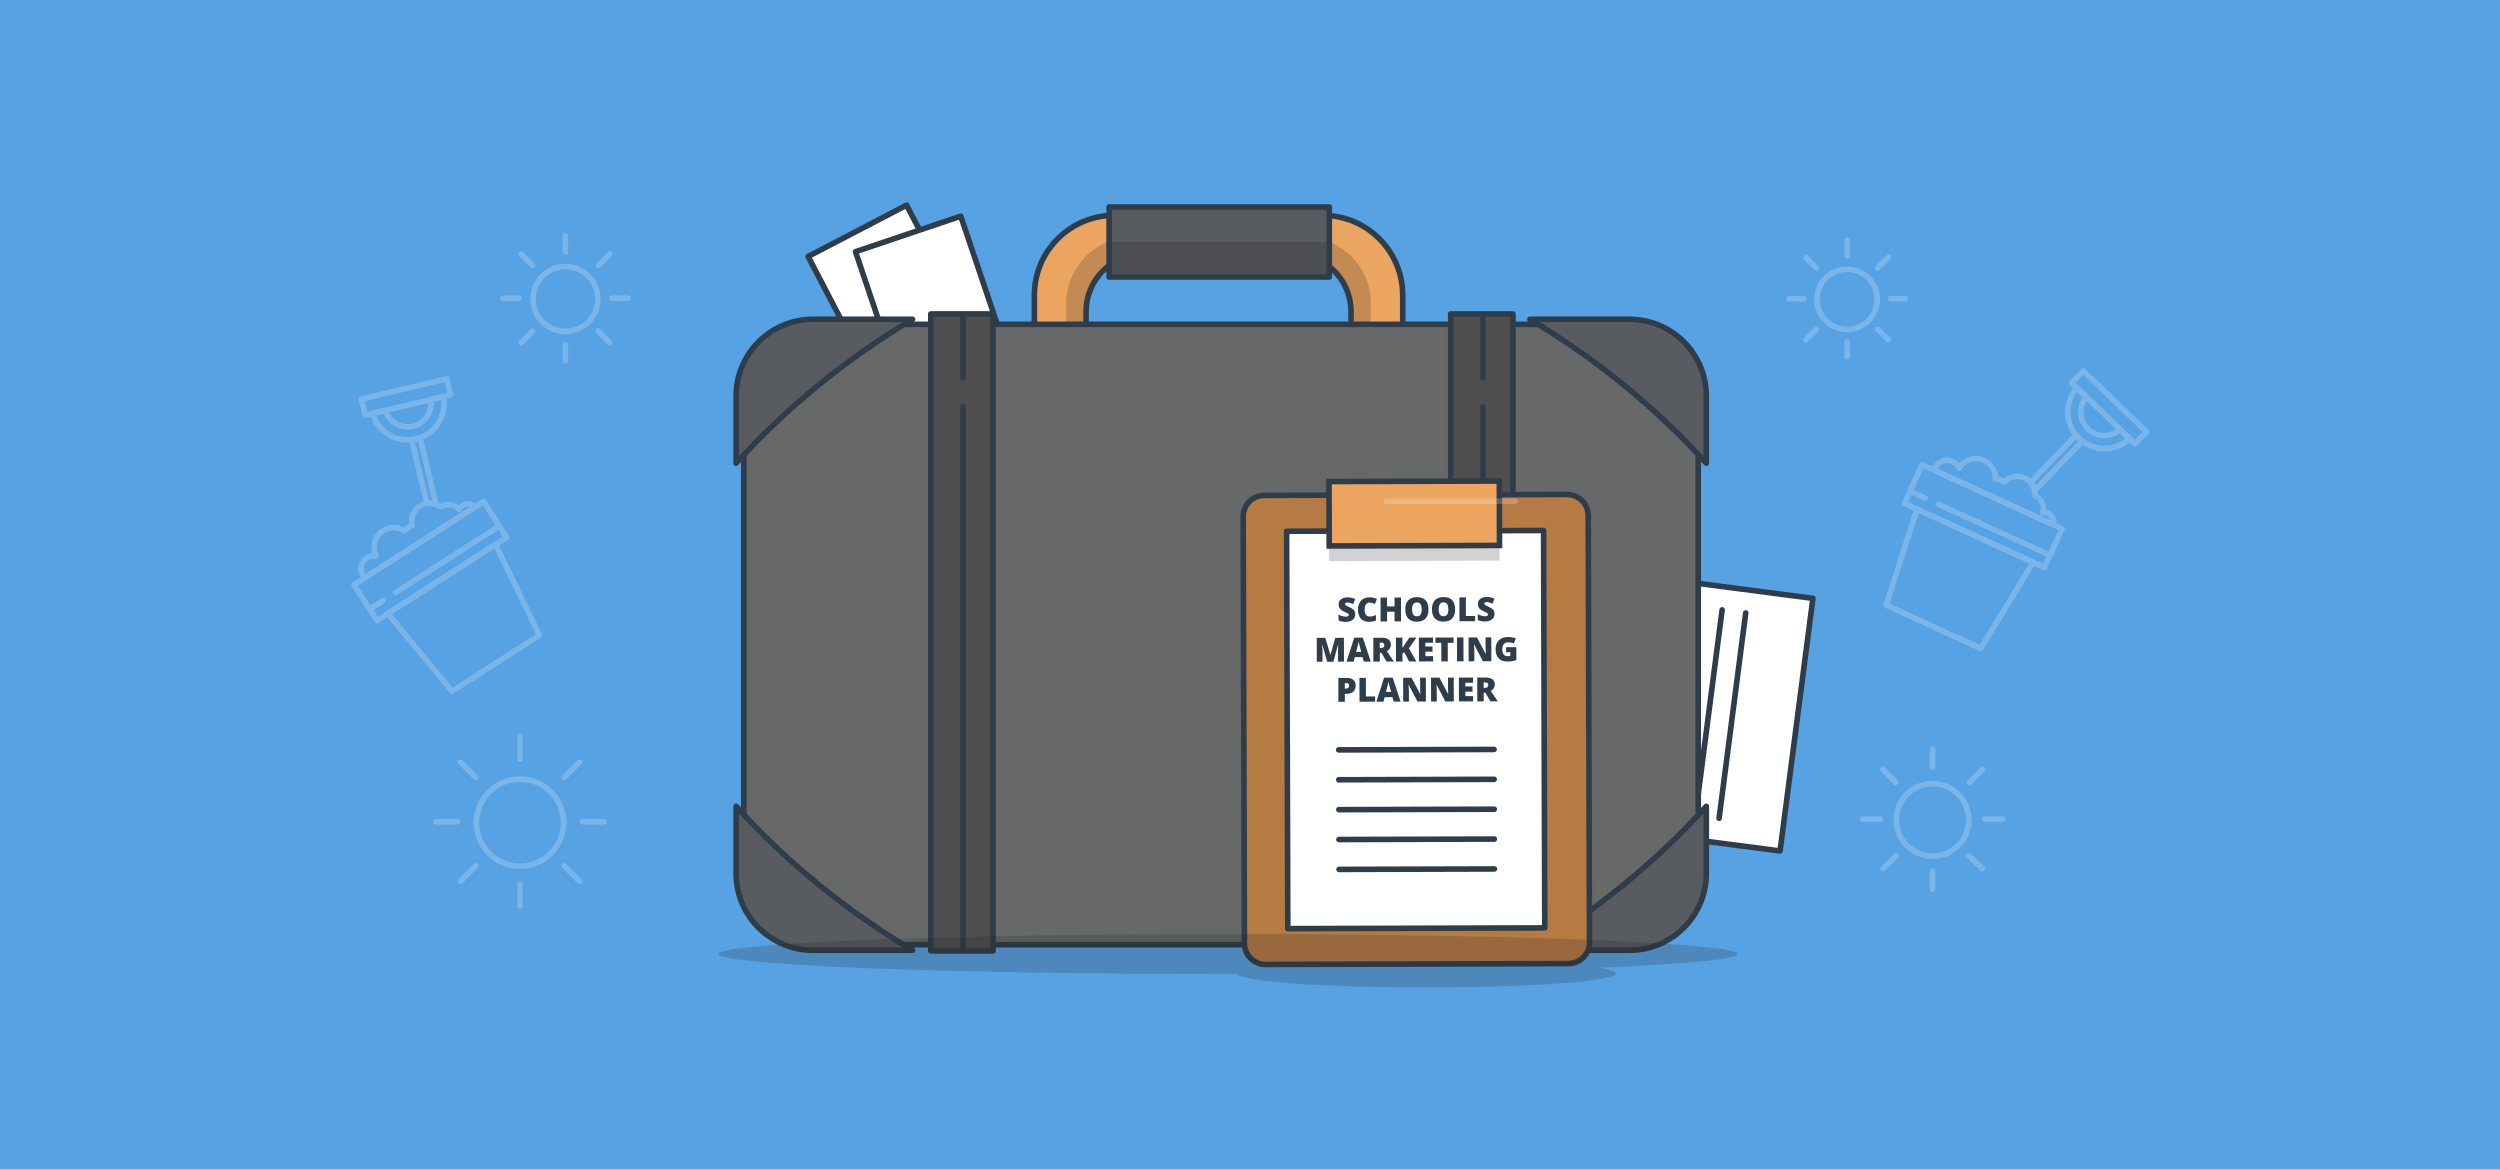 <?xml version="1.0" encoding="iso-8859-1"?>
<!-- Generator: Adobe Illustrator 15.0.0, SVG Export Plug-In . SVG Version: 6.00 Build 0)  -->
<!DOCTYPE svg PUBLIC "-//W3C//DTD SVG 1.1//EN" "http://www.w3.org/Graphics/SVG/1.1/DTD/svg11.dtd">
<svg version="1.1" id="Layer_1" xmlns="http://www.w3.org/2000/svg" xmlns:xlink="http://www.w3.org/1999/xlink" x="0px" y="0px"
	 width="823px" height="385px" viewBox="0 0 823 385" style="enable-background:new 0 0 823 385;" xml:space="preserve">
<g>
	<g>
		<rect style="fill:#57A2E3;" width="823" height="385"/>
	</g>
	<g>
		
			<rect x="551.497" y="193.819" transform="matrix(0.992 0.129 -0.129 0.992 35.094 -71.593)" style="fill:#FFFFFF;stroke:#2F3D4A;stroke-width:1.843;stroke-linecap:round;stroke-linejoin:round;stroke-miterlimit:10;" width="39.955" height="83.83"/>
		
			<line style="fill:none;stroke:#2F3D4A;stroke-width:1.843;stroke-linecap:round;stroke-linejoin:round;stroke-miterlimit:10;" x1="574.693" y1="201.784" x2="565.924" y2="269.378"/>
		
			<line style="fill:none;stroke:#2F3D4A;stroke-width:1.843;stroke-linecap:round;stroke-linejoin:round;stroke-miterlimit:10;" x1="566.924" y1="200.777" x2="558.154" y2="268.371"/>
		<path style="fill:#EBA560;" d="M435.477,70.895h-68.663c-14.524,0-26.297,11.772-26.297,26.296v30.681
			c0,14.523,11.772,26.296,26.297,26.296h68.663c14.523,0,26.297-11.772,26.297-26.296V97.19
			C461.773,82.667,450,70.895,435.477,70.895z M444.756,124.616c0,10.447-8.469,18.916-18.916,18.916h-49.39
			c-10.447,0-18.915-8.469-18.915-18.916v-22.067c0-10.447,8.468-18.915,18.915-18.915h49.39c10.447,0,18.916,8.468,18.916,18.915
			V124.616z"/>
		<path style="opacity:0.2;fill:#231F20;" d="M429.535,78.099h-56.781c-12.012,0-21.747,9.736-21.747,21.747v25.37
			c0,12.011,9.735,21.747,21.747,21.747h56.781c12.012,0,21.748-9.736,21.748-21.747v-25.37
			C451.283,87.835,441.547,78.099,429.535,78.099z M444.756,124.616c0,10.447-8.469,18.916-18.916,18.916h-49.39
			c-10.447,0-18.915-8.469-18.915-18.916v-22.067c0-10.447,8.468-18.915,18.915-18.915h49.39c10.447,0,18.916,8.468,18.916,18.915
			V124.616z"/>
		
			<path style="fill:none;stroke:#2F3D4A;stroke-width:1.843;stroke-linecap:round;stroke-linejoin:round;stroke-miterlimit:10;" d="
			M435.477,70.895h-68.663c-14.524,0-26.297,11.772-26.297,26.296v30.681c0,14.523,11.772,26.296,26.297,26.296h68.663
			c14.523,0,26.297-11.772,26.297-26.296V97.19C461.773,82.667,450,70.895,435.477,70.895z M444.756,124.616
			c0,10.447-8.469,18.916-18.916,18.916h-49.39c-10.447,0-18.915-8.469-18.915-18.916v-22.067c0-10.447,8.468-18.915,18.915-18.915
			h49.39c10.447,0,18.916,8.468,18.916,18.915V124.616z"/>
		
			<rect x="283.749" y="71.09" transform="matrix(0.887 -0.462 0.462 0.887 -18.495 152.463)" style="fill:#FFFFFF;stroke:#2F3D4A;stroke-width:1.843;stroke-linecap:round;stroke-linejoin:round;stroke-miterlimit:10;" width="36.546" height="85.803"/>
		
			<rect x="294.223" y="74.852" transform="matrix(0.948 -0.32 0.32 0.948 -21.244 106.053)" style="fill:#FFFFFF;stroke:#2F3D4A;stroke-width:1.843;stroke-linecap:round;stroke-linejoin:round;stroke-miterlimit:10;" width="36.547" height="85.803"/>
		
			<path style="fill:#676969;stroke:#2F3D4A;stroke-width:1.843;stroke-linecap:round;stroke-linejoin:round;stroke-miterlimit:10;" d="
			M559.064,286.41c0,13.583-11.01,24.591-24.59,24.591h-265.03c-13.58,0-24.59-11.008-24.59-24.591V131.355
			c0-13.58,11.01-24.59,24.59-24.59h265.03c13.58,0,24.59,11.01,24.59,24.59V286.41z"/>
		
			<path style="fill:#585B5F;stroke:#2F3D4A;stroke-width:1.843;stroke-linecap:round;stroke-linejoin:round;stroke-miterlimit:10;" d="
			M300.416,105.109h-32.788c-13.977,0-25.309,11.331-25.309,25.309v22.08C258.994,134.124,278.572,118.117,300.416,105.109z"/>
		
			<path style="fill:#585B5F;stroke:#2F3D4A;stroke-width:1.843;stroke-linecap:round;stroke-linejoin:round;stroke-miterlimit:10;" d="
			M503.621,105.109h32.789c13.977,0,25.309,11.331,25.309,25.309v22.08C545.043,134.124,525.465,118.117,503.621,105.109z"/>
		
			<path style="fill:#585B5F;stroke:#2F3D4A;stroke-width:1.843;stroke-linecap:round;stroke-linejoin:round;stroke-miterlimit:10;" d="
			M300.416,312.826h-32.788c-13.977,0-25.309-11.331-25.309-25.309v-22.08C258.994,283.81,278.572,299.818,300.416,312.826z"/>
		
			<path style="fill:#585B5F;stroke:#2F3D4A;stroke-width:1.843;stroke-linecap:round;stroke-linejoin:round;stroke-miterlimit:10;" d="
			M503.621,312.826h32.789c13.977,0,25.309-11.331,25.309-25.309v-22.08C545.043,283.81,525.465,299.818,503.621,312.826z"/>
		
			<rect x="306.417" y="103.352" style="fill:#4F4F4F;stroke:#2F3D4A;stroke-width:1.843;stroke-linecap:round;stroke-linejoin:round;stroke-miterlimit:10;" width="20.493" height="209.701"/>
		
			<rect x="477.566" y="103.352" style="fill:#4F4F4F;stroke:#2F3D4A;stroke-width:1.843;stroke-linecap:round;stroke-linejoin:round;stroke-miterlimit:10;" width="20.492" height="209.701"/>
		<rect x="365.126" y="68.134" style="fill:#585B5F;" width="72.476" height="23.06"/>
		<rect x="365.126" y="79.664" style="opacity:0.2;fill:#231F20;" width="72.476" height="11.529"/>
		
			<line style="fill:none;stroke:#2F3D4A;stroke-width:1.843;stroke-linecap:round;stroke-linejoin:round;stroke-miterlimit:10;" x1="488.195" y1="312.849" x2="488.195" y2="133.832"/>
		
			<line style="fill:none;stroke:#2F3D4A;stroke-width:1.843;stroke-linecap:round;stroke-linejoin:round;stroke-miterlimit:10;" x1="488.195" y1="124.425" x2="488.195" y2="104.65"/>
		
			<line style="fill:none;stroke:#2F3D4A;stroke-width:1.843;stroke-linecap:round;stroke-linejoin:round;stroke-miterlimit:10;" x1="317.046" y1="312.849" x2="317.046" y2="133.832"/>
		
			<line style="fill:none;stroke:#2F3D4A;stroke-width:1.843;stroke-linecap:round;stroke-linejoin:round;stroke-miterlimit:10;" x1="317.046" y1="124.425" x2="317.046" y2="104.65"/>
		<g>
			
				<path style="fill:#B67B43;stroke:#2F3D4A;stroke-width:1.843;stroke-linecap:round;stroke-linejoin:round;stroke-miterlimit:10;" d="
				M416.643,317.5c-3.844,0.012-6.968-3.093-6.98-6.939l-0.407-140.506c-0.012-3.842,3.097-6.968,6.94-6.979l99.67-0.29
				c3.844-0.01,6.969,3.097,6.98,6.941l0.408,140.506c0.01,3.842-3.098,6.968-6.939,6.979L416.643,317.5z"/>
			
				<rect x="400.587" y="197.849" transform="matrix(0.003 1 -1 0.003 704.792 -226.547)" style="fill:#FFFFFF;stroke:#2F3D4A;stroke-width:1.843;stroke-linecap:round;stroke-linejoin:round;stroke-miterlimit:10;" width="130.823" height="84.59"/>
			
				<rect x="437.523" y="163.485" transform="matrix(1 -0.003 0.003 1 -0.504 1.355)" style="opacity:0.2;fill:#231F20;" width="56.065" height="21.207"/>
			
				<rect x="437.523" y="158.485" transform="matrix(1 -0.003 0.003 1 -0.49 1.355)" style="fill:#EBA560;stroke:#2F3D4A;stroke-width:1.843;stroke-miterlimit:10;" width="56.065" height="21.207"/>
			
				<linearGradient id="SVGID_1_" gradientUnits="userSpaceOnUse" x1="707.502" y1="247.707" x2="758.648" y2="247.707" gradientTransform="matrix(1 -0.003 0.003 1 -267.522 1.209)">
				<stop  offset="0" style="stop-color:#FFFFFF"/>
				<stop  offset="1" style="stop-color:#000000"/>
			</linearGradient>
			
				<line style="fill:url(#SVGID_1_);stroke:#2F3D4A;stroke-width:1.843;stroke-linecap:round;stroke-linejoin:round;stroke-miterlimit:10;" x1="440.699" y1="246.864" x2="491.846" y2="246.717"/>
			
				<linearGradient id="SVGID_2_" gradientUnits="userSpaceOnUse" x1="707.501" y1="257.543" x2="758.651" y2="257.543" gradientTransform="matrix(1 -0.003 0.003 1 -267.522 1.209)">
				<stop  offset="0" style="stop-color:#FFFFFF"/>
				<stop  offset="1" style="stop-color:#000000"/>
			</linearGradient>
			
				<line style="fill:url(#SVGID_2_);stroke:#2F3D4A;stroke-width:1.843;stroke-linecap:round;stroke-linejoin:round;stroke-miterlimit:10;" x1="440.727" y1="256.7" x2="491.877" y2="256.553"/>
			
				<linearGradient id="SVGID_3_" gradientUnits="userSpaceOnUse" x1="707.502" y1="267.38" x2="758.65" y2="267.38" gradientTransform="matrix(1 -0.003 0.003 1 -267.522 1.209)">
				<stop  offset="0" style="stop-color:#FFFFFF"/>
				<stop  offset="1" style="stop-color:#000000"/>
			</linearGradient>
			
				<line style="fill:url(#SVGID_3_);stroke:#2F3D4A;stroke-width:1.843;stroke-linecap:round;stroke-linejoin:round;stroke-miterlimit:10;" x1="440.756" y1="266.537" x2="491.904" y2="266.389"/>
			
				<linearGradient id="SVGID_4_" gradientUnits="userSpaceOnUse" x1="707.502" y1="277.215" x2="758.648" y2="277.215" gradientTransform="matrix(1 -0.003 0.003 1 -267.522 1.209)">
				<stop  offset="0" style="stop-color:#FFFFFF"/>
				<stop  offset="1" style="stop-color:#000000"/>
			</linearGradient>
			
				<line style="fill:url(#SVGID_4_);stroke:#2F3D4A;stroke-width:1.843;stroke-linecap:round;stroke-linejoin:round;stroke-miterlimit:10;" x1="440.785" y1="276.373" x2="491.932" y2="276.223"/>
			
				<linearGradient id="SVGID_5_" gradientUnits="userSpaceOnUse" x1="707.503" y1="287.052" x2="758.649" y2="287.052" gradientTransform="matrix(1 -0.003 0.003 1 -267.522 1.209)">
				<stop  offset="0" style="stop-color:#FFFFFF"/>
				<stop  offset="1" style="stop-color:#000000"/>
			</linearGradient>
			
				<line style="fill:url(#SVGID_5_);stroke:#2F3D4A;stroke-width:1.843;stroke-linecap:round;stroke-linejoin:round;stroke-miterlimit:10;" x1="440.814" y1="286.209" x2="491.961" y2="286.061"/>
		</g>
		
			<rect x="365.126" y="68.134" style="fill:none;stroke:#2F3D4A;stroke-width:1.843;stroke-linecap:round;stroke-linejoin:round;stroke-miterlimit:10;" width="72.476" height="23.06"/>
	</g>
	<g>
		<path style="fill:#2F3D4A;" d="M446.137,202.227c0.002,0.487-0.12,0.92-0.367,1.298c-0.245,0.379-0.601,0.674-1.065,0.884
			c-0.466,0.212-1.011,0.317-1.638,0.319c-0.522,0.002-0.961-0.034-1.316-0.106c-0.354-0.072-0.724-0.199-1.107-0.381l-0.005-1.891
			c0.404,0.207,0.826,0.368,1.263,0.483c0.438,0.114,0.838,0.171,1.203,0.17c0.315-0.001,0.547-0.055,0.693-0.165
			c0.146-0.109,0.22-0.251,0.22-0.423c-0.001-0.107-0.031-0.2-0.09-0.281c-0.06-0.08-0.155-0.162-0.286-0.243
			c-0.131-0.082-0.479-0.25-1.045-0.502c-0.514-0.231-0.898-0.456-1.154-0.674c-0.257-0.218-0.448-0.468-0.572-0.75
			c-0.124-0.283-0.187-0.617-0.188-1.004c-0.002-0.724,0.26-1.288,0.785-1.694c0.524-0.406,1.248-0.61,2.169-0.612
			c0.813-0.003,1.642,0.183,2.487,0.556l-0.646,1.64c-0.734-0.334-1.368-0.5-1.901-0.498c-0.276,0.001-0.477,0.049-0.602,0.146
			c-0.126,0.097-0.188,0.217-0.188,0.359c0.001,0.154,0.081,0.292,0.24,0.413c0.16,0.122,0.593,0.343,1.299,0.663
			c0.678,0.303,1.148,0.627,1.413,0.976C446.002,201.258,446.136,201.696,446.137,202.227z"/>
		<path style="fill:#2F3D4A;" d="M450.837,198.373c-0.506,0.002-0.899,0.209-1.18,0.624c-0.282,0.414-0.422,0.984-0.42,1.711
			c0.004,1.512,0.581,2.266,1.729,2.263c0.348-0.001,0.685-0.051,1.01-0.148c0.326-0.098,0.653-0.215,0.982-0.352l0.005,1.793
			c-0.654,0.293-1.395,0.439-2.222,0.442c-1.186,0.003-2.095-0.338-2.729-1.023c-0.634-0.687-0.953-1.68-0.957-2.979
			c-0.003-0.813,0.148-1.527,0.452-2.145c0.306-0.617,0.744-1.092,1.317-1.425c0.574-0.333,1.25-0.5,2.027-0.502
			c0.848-0.002,1.659,0.179,2.434,0.546l-0.645,1.672c-0.291-0.135-0.581-0.248-0.872-0.342
			C451.481,198.417,451.169,198.372,450.837,198.373z"/>
		<path style="fill:#2F3D4A;" d="M461.226,204.567l-2.132,0.007l-0.009-3.201l-2.466,0.007l0.009,3.201l-2.132,0.006l-0.022-7.853
			l2.132-0.006l0.009,2.911l2.466-0.007l-0.009-2.911l2.132-0.007L461.226,204.567z"/>
		<path style="fill:#2F3D4A;" d="M470.261,200.604c0.004,1.322-0.317,2.326-0.963,3.016c-0.646,0.689-1.595,1.036-2.845,1.04
			c-1.231,0.004-2.177-0.34-2.836-1.029c-0.66-0.688-0.991-1.694-0.994-3.015c-0.004-1.308,0.32-2.307,0.972-2.998
			s1.601-1.038,2.847-1.042c1.249-0.004,2.197,0.336,2.844,1.018S470.257,199.28,470.261,200.604z M464.857,200.62
			c0.004,1.519,0.534,2.275,1.59,2.272c0.537-0.002,0.936-0.187,1.194-0.557c0.259-0.369,0.387-0.944,0.385-1.726
			c-0.003-0.783-0.136-1.362-0.4-1.736c-0.265-0.373-0.657-0.56-1.18-0.558C465.382,198.319,464.853,199.088,464.857,200.62z"/>
		<path style="fill:#2F3D4A;" d="M479.026,200.578c0.004,1.322-0.317,2.327-0.963,3.017c-0.646,0.689-1.595,1.036-2.845,1.04
			c-1.231,0.003-2.177-0.34-2.836-1.029c-0.66-0.688-0.991-1.694-0.994-3.015c-0.004-1.308,0.32-2.307,0.972-2.998
			s1.601-1.039,2.847-1.042c1.249-0.004,2.197,0.336,2.844,1.018S479.022,199.254,479.026,200.578z M473.623,200.595
			c0.004,1.519,0.534,2.275,1.59,2.272c0.537-0.002,0.936-0.187,1.194-0.557s0.387-0.944,0.385-1.726
			c-0.003-0.783-0.136-1.362-0.4-1.736c-0.265-0.373-0.657-0.56-1.18-0.558C474.147,198.294,473.618,199.063,473.623,200.595z"/>
		<path style="fill:#2F3D4A;" d="M480.455,204.512l-0.022-7.853l2.122-0.006l0.018,6.14l3.023-0.009l0.005,1.713L480.455,204.512z"
			/>
		<path style="fill:#2F3D4A;" d="M491.985,202.094c0.002,0.487-0.121,0.919-0.366,1.298c-0.247,0.379-0.602,0.674-1.066,0.884
			c-0.466,0.212-1.011,0.317-1.637,0.319c-0.523,0.002-0.963-0.034-1.317-0.106s-0.724-0.199-1.107-0.381l-0.005-1.891
			c0.404,0.207,0.826,0.368,1.264,0.483c0.437,0.114,0.838,0.171,1.203,0.17c0.314-0.001,0.546-0.056,0.692-0.165
			s0.219-0.251,0.219-0.423c-0.001-0.107-0.03-0.201-0.089-0.281c-0.06-0.08-0.155-0.162-0.286-0.244
			c-0.131-0.081-0.479-0.249-1.046-0.501c-0.513-0.231-0.897-0.456-1.153-0.674c-0.257-0.218-0.448-0.468-0.572-0.75
			c-0.124-0.283-0.187-0.617-0.188-1.004c-0.002-0.724,0.261-1.289,0.784-1.694c0.526-0.406,1.249-0.61,2.169-0.613
			c0.813-0.002,1.643,0.184,2.488,0.557l-0.645,1.64c-0.735-0.334-1.369-0.5-1.903-0.498c-0.275,0-0.476,0.049-0.602,0.146
			c-0.125,0.098-0.187,0.218-0.187,0.36c0.001,0.154,0.081,0.292,0.24,0.413c0.16,0.122,0.593,0.342,1.299,0.662
			c0.678,0.303,1.148,0.628,1.413,0.977C491.851,201.124,491.984,201.563,491.985,202.094z"/>
		<path style="fill:#2F3D4A;" d="M436.914,217.838l-1.622-5.652l-0.048,0.001c0.077,0.963,0.117,1.711,0.118,2.245l0.01,3.41
			l-1.88,0.006l-0.022-7.853l2.825-0.009l1.654,5.571l0.043-0.001l1.59-5.579l2.831-0.009l0.022,7.853l-1.95,0.006l-0.01-3.443
			c0-0.179,0.002-0.377,0.006-0.596c0.006-0.219,0.028-0.754,0.069-1.605h-0.049l-1.568,5.649L436.914,217.838z"/>
		<path style="fill:#2F3D4A;" d="M448.945,217.803l-0.391-1.471l-2.552,0.008l-0.394,1.473l-2.331,0.007l2.539-7.893l2.831-0.008
			l2.617,7.877L448.945,217.803z M448.108,214.593l-0.342-1.288c-0.08-0.285-0.177-0.656-0.29-1.111
			c-0.115-0.453-0.189-0.779-0.226-0.976c-0.033,0.182-0.096,0.482-0.188,0.902c-0.094,0.419-0.302,1.245-0.624,2.478
			L448.108,214.593z"/>
		<path style="fill:#2F3D4A;" d="M454.229,214.93l0.008,2.857l-2.122,0.007l-0.022-7.853l2.573-0.008
			c2.134-0.006,3.203,0.764,3.208,2.311c0.003,0.909-0.439,1.615-1.326,2.114l2.297,3.416l-2.406,0.007l-1.672-2.853L454.229,214.93
			z M454.224,213.334l0.396-0.001c0.742-0.002,1.111-0.33,1.109-0.985c-0.001-0.541-0.365-0.81-1.093-0.808l-0.418,0.001
			L454.224,213.334z"/>
		<path style="fill:#2F3D4A;" d="M466.268,217.753l-2.396,0.007l-1.56-2.998l-0.627,0.377l0.007,2.627l-2.133,0.006l-0.022-7.853
			l2.133-0.006l0.01,3.411c0.107-0.212,0.322-0.548,0.646-1.007l1.643-2.411l2.32-0.007l-2.466,3.526L466.268,217.753z"/>
		<path style="fill:#2F3D4A;" d="M471.778,217.736l-4.662,0.014l-0.022-7.853l4.662-0.014l0.005,1.702l-2.54,0.008l0.004,1.236
			l2.352-0.007l0.005,1.702l-2.352,0.007l0.004,1.482l2.54-0.008L471.778,217.736z"/>
		<path style="fill:#2F3D4A;" d="M476.617,217.723l-2.121,0.006l-0.018-6.117l-1.918,0.006l-0.005-1.735l5.951-0.018l0.005,1.735
			l-1.912,0.006L476.617,217.723z"/>
		<path style="fill:#2F3D4A;" d="M479.652,217.714l-0.022-7.853l2.133-0.007l0.022,7.853L479.652,217.714z"/>
		<path style="fill:#2F3D4A;" d="M490.958,217.681l-2.782,0.008l-2.884-5.523h-0.048c0.07,0.87,0.106,1.534,0.107,1.993l0.01,3.539
			l-1.88,0.005l-0.022-7.853l2.771-0.008l2.873,5.449h0.032c-0.052-0.791-0.079-1.427-0.08-1.907l-0.011-3.55l1.891-0.006
			L490.958,217.681z"/>
		<path style="fill:#2F3D4A;" d="M495.796,213.069l3.389-0.01l0.012,4.232c-0.919,0.317-1.93,0.478-3.033,0.481
			c-1.21,0.003-2.146-0.345-2.809-1.045c-0.663-0.7-0.996-1.7-1-2.999c-0.004-1.268,0.354-2.256,1.076-2.963
			s1.733-1.063,3.037-1.066c0.494-0.002,0.961,0.043,1.399,0.135c0.439,0.092,0.821,0.209,1.147,0.352l-0.666,1.666
			c-0.567-0.277-1.188-0.414-1.865-0.412c-0.619,0.002-1.098,0.204-1.435,0.607c-0.338,0.404-0.505,0.979-0.503,1.728
			c0.002,0.734,0.157,1.294,0.464,1.678c0.308,0.384,0.75,0.575,1.326,0.573c0.315-0.001,0.605-0.032,0.869-0.093l-0.003-1.229
			l-1.401,0.004L495.796,213.069z"/>
		<path style="fill:#2F3D4A;" d="M446.283,225.656c0.002,0.877-0.255,1.556-0.771,2.034c-0.517,0.48-1.251,0.722-2.203,0.725
			l-0.597,0.002l0.008,2.604l-2.121,0.006l-0.023-7.853l2.718-0.008c0.992-0.003,1.737,0.212,2.236,0.644
			C446.03,224.242,446.28,224.857,446.283,225.656z M442.708,226.687l0.387-0.002c0.319-0.001,0.572-0.09,0.76-0.27
			c0.187-0.18,0.281-0.428,0.28-0.743c-0.002-0.529-0.297-0.794-0.884-0.792l-0.549,0.002L442.708,226.687z"/>
		<path style="fill:#2F3D4A;" d="M447.55,231.007l-0.023-7.853l2.122-0.006l0.019,6.139l3.023-0.009l0.005,1.714L447.55,231.007z"/>
		<path style="fill:#2F3D4A;" d="M458.77,230.975l-0.392-1.471l-2.551,0.008l-0.393,1.473l-2.331,0.007l2.539-7.893l2.83-0.008
			l2.617,7.877L458.77,230.975z M457.934,227.765l-0.343-1.288c-0.08-0.285-0.177-0.656-0.29-1.11
			c-0.114-0.454-0.189-0.78-0.227-0.978c-0.03,0.184-0.094,0.484-0.188,0.902c-0.094,0.421-0.302,1.246-0.624,2.479L457.934,227.765
			z"/>
		<path style="fill:#2F3D4A;" d="M469.415,230.943l-2.782,0.009l-2.885-5.524H463.7c0.07,0.87,0.106,1.534,0.107,1.992l0.011,3.54
			l-1.88,0.005l-0.023-7.853l2.771-0.008l2.874,5.449h0.032c-0.053-0.791-0.08-1.427-0.081-1.906l-0.011-3.551l1.891-0.006
			L469.415,230.943z"/>
		<path style="fill:#2F3D4A;" d="M478.589,230.917l-2.782,0.008l-2.885-5.523h-0.048c0.07,0.87,0.106,1.534,0.107,1.992l0.011,3.54
			l-1.88,0.005l-0.023-7.853l2.771-0.008l2.874,5.449l0.032-0.001c-0.053-0.79-0.08-1.426-0.081-1.905l-0.011-3.551l1.891-0.006
			L478.589,230.917z"/>
		<path style="fill:#2F3D4A;" d="M484.948,230.898l-4.662,0.014l-0.023-7.853l4.662-0.014l0.005,1.703l-2.54,0.008l0.004,1.234
			l2.352-0.007l0.005,1.703l-2.352,0.007l0.005,1.482l2.54-0.008L484.948,230.898z"/>
		<path style="fill:#2F3D4A;" d="M488.437,228.031l0.009,2.857l-2.122,0.006l-0.023-7.853l2.573-0.008
			c2.134-0.006,3.204,0.765,3.208,2.312c0.003,0.909-0.439,1.614-1.325,2.115l2.297,3.414l-2.406,0.007l-1.673-2.853
			L488.437,228.031z M488.432,226.437l0.396-0.001c0.742-0.003,1.111-0.332,1.11-0.987c-0.002-0.541-0.366-0.811-1.094-0.808
			l-0.418,0.001L488.432,226.437z"/>
	</g>
	<g style="opacity:0.2;">
		<path style="fill:#231F20;" d="M571.951,314.07c0-3.643-75.086-6.598-167.709-6.598c-92.623,0-167.708,2.955-167.708,6.598
			s75.085,6.598,167.708,6.598c0.98,0,1.956-0.002,2.933-0.002c1.421,2.459,28.789,4.422,62.353,4.422
			c34.477,0,62.424-2.07,62.424-4.623c0-0.67-1.943-1.307-5.41-1.881C554.697,317.404,571.951,315.816,571.951,314.07z"/>
	</g>
	
		<line style="opacity:0.2;fill:none;stroke:#FFFFFF;stroke-width:1.843;stroke-linecap:round;stroke-linejoin:round;stroke-miterlimit:10;" x1="456.369" y1="164.99" x2="498.813" y2="164.99"/>
	<g>
		<g style="opacity:0.2;">
			
				<circle style="fill:none;stroke:#FFFFFF;stroke-width:1.843;stroke-linecap:round;stroke-linejoin:round;stroke-miterlimit:10;" cx="171.182" cy="270.825" r="14.346"/>
			
				<line style="fill:none;stroke:#FFFFFF;stroke-width:1.843;stroke-linecap:round;stroke-linejoin:round;stroke-miterlimit:10;" x1="171.182" y1="242.788" x2="171.182" y2="249.951"/>
			
				<line style="fill:none;stroke:#FFFFFF;stroke-width:1.843;stroke-linecap:round;stroke-linejoin:round;stroke-miterlimit:10;" x1="171.182" y1="291.087" x2="171.182" y2="298.249"/>
			
				<line style="fill:none;stroke:#FFFFFF;stroke-width:1.843;stroke-linecap:round;stroke-linejoin:round;stroke-miterlimit:10;" x1="143.452" y1="270.519" x2="150.614" y2="270.519"/>
			
				<line style="fill:none;stroke:#FFFFFF;stroke-width:1.843;stroke-linecap:round;stroke-linejoin:round;stroke-miterlimit:10;" x1="191.75" y1="270.519" x2="198.913" y2="270.519"/>
			
				<line style="fill:none;stroke:#FFFFFF;stroke-width:1.843;stroke-linecap:round;stroke-linejoin:round;stroke-miterlimit:10;" x1="151.574" y1="290.126" x2="156.638" y2="285.063"/>
			
				<line style="fill:none;stroke:#FFFFFF;stroke-width:1.843;stroke-linecap:round;stroke-linejoin:round;stroke-miterlimit:10;" x1="185.726" y1="255.975" x2="190.791" y2="250.91"/>
			
				<line style="fill:none;stroke:#FFFFFF;stroke-width:1.843;stroke-linecap:round;stroke-linejoin:round;stroke-miterlimit:10;" x1="190.79" y1="290.127" x2="185.726" y2="285.063"/>
			
				<line style="fill:none;stroke:#FFFFFF;stroke-width:1.843;stroke-linecap:round;stroke-linejoin:round;stroke-miterlimit:10;" x1="156.638" y1="255.975" x2="151.574" y2="250.911"/>
		</g>
		<g style="opacity:0.2;">
			
				<circle style="fill:none;stroke:#FFFFFF;stroke-width:1.843;stroke-linecap:round;stroke-linejoin:round;stroke-miterlimit:10;" cx="186.135" cy="98.428" r="10.678"/>
			
				<line style="fill:none;stroke:#FFFFFF;stroke-width:1.843;stroke-linecap:round;stroke-linejoin:round;stroke-miterlimit:10;" x1="186.135" y1="77.56" x2="186.135" y2="82.891"/>
			
				<line style="fill:none;stroke:#FFFFFF;stroke-width:1.843;stroke-linecap:round;stroke-linejoin:round;stroke-miterlimit:10;" x1="186.135" y1="113.509" x2="186.135" y2="118.84"/>
			
				<line style="fill:none;stroke:#FFFFFF;stroke-width:1.843;stroke-linecap:round;stroke-linejoin:round;stroke-miterlimit:10;" x1="165.496" y1="98.199" x2="170.827" y2="98.199"/>
			
				<line style="fill:none;stroke:#FFFFFF;stroke-width:1.843;stroke-linecap:round;stroke-linejoin:round;stroke-miterlimit:10;" x1="201.445" y1="98.199" x2="206.775" y2="98.199"/>
			
				<line style="fill:none;stroke:#FFFFFF;stroke-width:1.843;stroke-linecap:round;stroke-linejoin:round;stroke-miterlimit:10;" x1="171.541" y1="112.793" x2="175.31" y2="109.024"/>
			
				<line style="fill:none;stroke:#FFFFFF;stroke-width:1.843;stroke-linecap:round;stroke-linejoin:round;stroke-miterlimit:10;" x1="196.96" y1="87.374" x2="200.73" y2="83.604"/>
			
				<line style="fill:none;stroke:#FFFFFF;stroke-width:1.843;stroke-linecap:round;stroke-linejoin:round;stroke-miterlimit:10;" x1="200.73" y1="112.794" x2="196.96" y2="109.024"/>
			
				<line style="fill:none;stroke:#FFFFFF;stroke-width:1.843;stroke-linecap:round;stroke-linejoin:round;stroke-miterlimit:10;" x1="175.31" y1="87.374" x2="171.541" y2="83.605"/>
		</g>
		<g style="opacity:0.2;">
			
				<circle style="fill:none;stroke:#FFFFFF;stroke-width:1.843;stroke-linecap:round;stroke-linejoin:round;stroke-miterlimit:10;" cx="608.069" cy="98.553" r="9.911"/>
			
				<line style="fill:none;stroke:#FFFFFF;stroke-width:1.843;stroke-linecap:round;stroke-linejoin:round;stroke-miterlimit:10;" x1="608.07" y1="79.186" x2="608.07" y2="84.133"/>
			
				<line style="fill:none;stroke:#FFFFFF;stroke-width:1.843;stroke-linecap:round;stroke-linejoin:round;stroke-miterlimit:10;" x1="608.07" y1="112.551" x2="608.07" y2="117.498"/>
			
				<line style="fill:none;stroke:#FFFFFF;stroke-width:1.843;stroke-linecap:round;stroke-linejoin:round;stroke-miterlimit:10;" x1="588.912" y1="98.342" x2="593.861" y2="98.342"/>
			
				<line style="fill:none;stroke:#FFFFFF;stroke-width:1.843;stroke-linecap:round;stroke-linejoin:round;stroke-miterlimit:10;" x1="622.277" y1="98.342" x2="627.227" y2="98.342"/>
			
				<line style="fill:none;stroke:#FFFFFF;stroke-width:1.843;stroke-linecap:round;stroke-linejoin:round;stroke-miterlimit:10;" x1="594.523" y1="111.887" x2="598.023" y2="108.389"/>
			
				<line style="fill:none;stroke:#FFFFFF;stroke-width:1.843;stroke-linecap:round;stroke-linejoin:round;stroke-miterlimit:10;" x1="618.117" y1="88.295" x2="621.615" y2="84.796"/>
			
				<line style="fill:none;stroke:#FFFFFF;stroke-width:1.843;stroke-linecap:round;stroke-linejoin:round;stroke-miterlimit:10;" x1="621.615" y1="111.888" x2="618.117" y2="108.389"/>
			
				<line style="fill:none;stroke:#FFFFFF;stroke-width:1.843;stroke-linecap:round;stroke-linejoin:round;stroke-miterlimit:10;" x1="598.023" y1="88.295" x2="594.523" y2="84.797"/>
		</g>
		<g style="opacity:0.2;">
			
				<circle style="fill:none;stroke:#FFFFFF;stroke-width:1.843;stroke-linecap:round;stroke-linejoin:round;stroke-miterlimit:10;" cx="636.198" cy="269.905" r="11.94"/>
			
				<line style="fill:none;stroke:#FFFFFF;stroke-width:1.843;stroke-linecap:round;stroke-linejoin:round;stroke-miterlimit:10;" x1="636.199" y1="246.57" x2="636.199" y2="252.531"/>
			
				<line style="fill:none;stroke:#FFFFFF;stroke-width:1.843;stroke-linecap:round;stroke-linejoin:round;stroke-miterlimit:10;" x1="636.199" y1="286.771" x2="636.199" y2="292.731"/>
			
				<line style="fill:none;stroke:#FFFFFF;stroke-width:1.843;stroke-linecap:round;stroke-linejoin:round;stroke-miterlimit:10;" x1="613.119" y1="269.65" x2="619.08" y2="269.65"/>
			
				<line style="fill:none;stroke:#FFFFFF;stroke-width:1.843;stroke-linecap:round;stroke-linejoin:round;stroke-miterlimit:10;" x1="653.318" y1="269.65" x2="659.279" y2="269.65"/>
			
				<line style="fill:none;stroke:#FFFFFF;stroke-width:1.843;stroke-linecap:round;stroke-linejoin:round;stroke-miterlimit:10;" x1="619.879" y1="285.971" x2="624.094" y2="281.756"/>
			
				<line style="fill:none;stroke:#FFFFFF;stroke-width:1.843;stroke-linecap:round;stroke-linejoin:round;stroke-miterlimit:10;" x1="648.305" y1="257.546" x2="652.52" y2="253.33"/>
			
				<line style="fill:none;stroke:#FFFFFF;stroke-width:1.843;stroke-linecap:round;stroke-linejoin:round;stroke-miterlimit:10;" x1="652.52" y1="285.972" x2="648.305" y2="281.756"/>
			
				<line style="fill:none;stroke:#FFFFFF;stroke-width:1.843;stroke-linecap:round;stroke-linejoin:round;stroke-miterlimit:10;" x1="624.094" y1="257.546" x2="619.879" y2="253.331"/>
		</g>
		<g style="opacity:0.2;">
			
				<rect x="119.221" y="127.983" transform="matrix(0.973 -0.23 0.23 0.973 -26.49 34.27)" style="fill:none;stroke:#FFFFFF;stroke-width:1.843;stroke-linecap:round;stroke-linejoin:round;stroke-miterlimit:10;" width="28.917" height="5.441"/>
			
				<path style="fill:none;stroke:#FFFFFF;stroke-width:1.843;stroke-linecap:round;stroke-linejoin:round;stroke-miterlimit:10;" d="
				M141.8,131.578c0.634,3.961-1.882,7.8-5.848,8.738c-3.967,0.938-7.935-1.367-9.143-5.193l-4.193,0.99
				c1.759,6.136,8.048,9.866,14.323,8.382c6.276-1.483,10.229-7.636,9.054-13.908L141.8,131.578z"/>
			
				<rect x="116.244" y="177.669" transform="matrix(0.842 -0.54 0.54 0.842 -77.293 105.668)" style="fill:none;stroke:#FFFFFF;stroke-width:1.843;stroke-linecap:round;stroke-linejoin:round;stroke-miterlimit:10;" width="50.711" height="14.017"/>
			
				<line style="fill:none;stroke:#FFFFFF;stroke-width:1.843;stroke-linecap:round;stroke-linejoin:round;stroke-miterlimit:10;" x1="163.543" y1="173.706" x2="130.227" y2="195.074"/>
			
				<line style="fill:none;stroke:#FFFFFF;stroke-width:1.843;stroke-linecap:round;stroke-linejoin:round;stroke-miterlimit:10;" x1="126.063" y1="197.745" x2="122.13" y2="200.268"/>
			<g>
				
					<path style="fill:none;stroke:#FFFFFF;stroke-width:1.843;stroke-linecap:round;stroke-linejoin:round;stroke-miterlimit:10;" d="
					M143.504,166.035l-5.191-21.955c-0.444,0.163-0.9,0.305-1.373,0.415c-0.471,0.113-0.943,0.19-1.413,0.245l4.963,20.99
					C141.509,165.567,142.549,165.678,143.504,166.035z"/>
			</g>
			
				<path style="fill:none;stroke:#FFFFFF;stroke-width:1.843;stroke-linecap:round;stroke-linejoin:round;stroke-miterlimit:10;" d="
				M156.241,166.961c-0.965-1.131-2.641-1.408-3.929-0.583c-0.533,0.343-0.922,0.825-1.15,1.367
				c-1.533-1.758-4.154-2.186-6.184-0.905c-1.917-1.438-4.599-1.623-6.735-0.254c-2.191,1.405-3.138,4.017-2.539,6.41
				c-0.402,0.124-0.795,0.301-1.167,0.539c-0.524,0.337-0.958,0.76-1.301,1.235c-2.074-1.401-4.866-1.524-7.107-0.088
				c-2.824,1.812-3.763,5.456-2.261,8.382c-1.029-0.194-2.131-0.014-3.083,0.596c-1.98,1.271-2.557,3.905-1.286,5.887
				c0.152,0.237,0.326,0.453,0.514,0.649L156.241,166.961z"/>
			
				<polygon style="fill:none;stroke:#FFFFFF;stroke-width:1.843;stroke-linecap:round;stroke-linejoin:round;stroke-miterlimit:10;" points="
				127.676,201.935 148.788,227.578 177.592,209.104 163.091,179.221 			"/>
		</g>
		<g style="opacity:0.2;">
			
				<rect x="679.772" y="131.394" transform="matrix(0.72 0.694 -0.694 0.72 287.548 -444.29)" style="fill:none;stroke:#FFFFFF;stroke-width:1.843;stroke-linecap:round;stroke-linejoin:round;stroke-miterlimit:10;" width="28.916" height="5.442"/>
			
				<path style="fill:none;stroke:#FFFFFF;stroke-width:1.843;stroke-linecap:round;stroke-linejoin:round;stroke-miterlimit:10;" d="
				M697.887,141.419c-2.988,2.676-7.578,2.636-10.512-0.192c-2.936-2.829-3.143-7.413-0.578-10.498l-3.102-2.991
				c-4.209,4.798-3.943,12.104,0.697,16.581c4.643,4.476,11.957,4.474,16.596,0.092L697.887,141.419z"/>
			
				<rect x="627.76" y="162.962" transform="matrix(0.909 0.416 -0.416 0.909 129.909 -256.298)" style="fill:none;stroke:#FFFFFF;stroke-width:1.843;stroke-linecap:round;stroke-linejoin:round;stroke-miterlimit:10;" width="50.712" height="14.018"/>
			
				<line style="fill:none;stroke:#FFFFFF;stroke-width:1.843;stroke-linecap:round;stroke-linejoin:round;stroke-miterlimit:10;" x1="674.213" y1="182.493" x2="638.221" y2="166.028"/>
			
				<line style="fill:none;stroke:#FFFFFF;stroke-width:1.843;stroke-linecap:round;stroke-linejoin:round;stroke-miterlimit:10;" x1="633.721" y1="163.969" x2="629.473" y2="162.026"/>
			<g>
				
					<path style="fill:none;stroke:#FFFFFF;stroke-width:1.843;stroke-linecap:round;stroke-linejoin:round;stroke-miterlimit:10;" d="
					M669.826,161.489l15.658-16.241c-0.377-0.285-0.742-0.593-1.092-0.93c-0.35-0.336-0.67-0.691-0.969-1.057l-14.971,15.527
					C669.141,159.559,669.611,160.492,669.826,161.489z"/>
			</g>
			
				<path style="fill:none;stroke:#FFFFFF;stroke-width:1.843;stroke-linecap:round;stroke-linejoin:round;stroke-miterlimit:10;" d="
				M675.936,172.702c0.43-1.423-0.244-2.982-1.633-3.619c-0.578-0.263-1.193-0.329-1.773-0.229c0.65-2.24-0.408-4.677-2.582-5.69
				c0.172-2.392-1.123-4.746-3.43-5.803c-2.367-1.083-5.076-0.467-6.766,1.331c-0.322-0.271-0.684-0.506-1.084-0.689
				c-0.566-0.259-1.158-0.395-1.742-0.426c0.057-2.503-1.352-4.918-3.771-6.025c-3.051-1.396-6.623-0.215-8.271,2.631
				c-0.395-0.971-1.141-1.8-2.17-2.271c-2.139-0.979-4.668-0.038-5.646,2.103c-0.117,0.256-0.205,0.519-0.268,0.783L675.936,172.702
				z"/>
			
				<polygon style="fill:none;stroke:#FFFFFF;stroke-width:1.843;stroke-linecap:round;stroke-linejoin:round;stroke-miterlimit:10;" points="
				631.07,167.593 620.92,199.219 652.037,213.455 669.33,185.096 			"/>
		</g>
	</g>
</g>
</svg>
